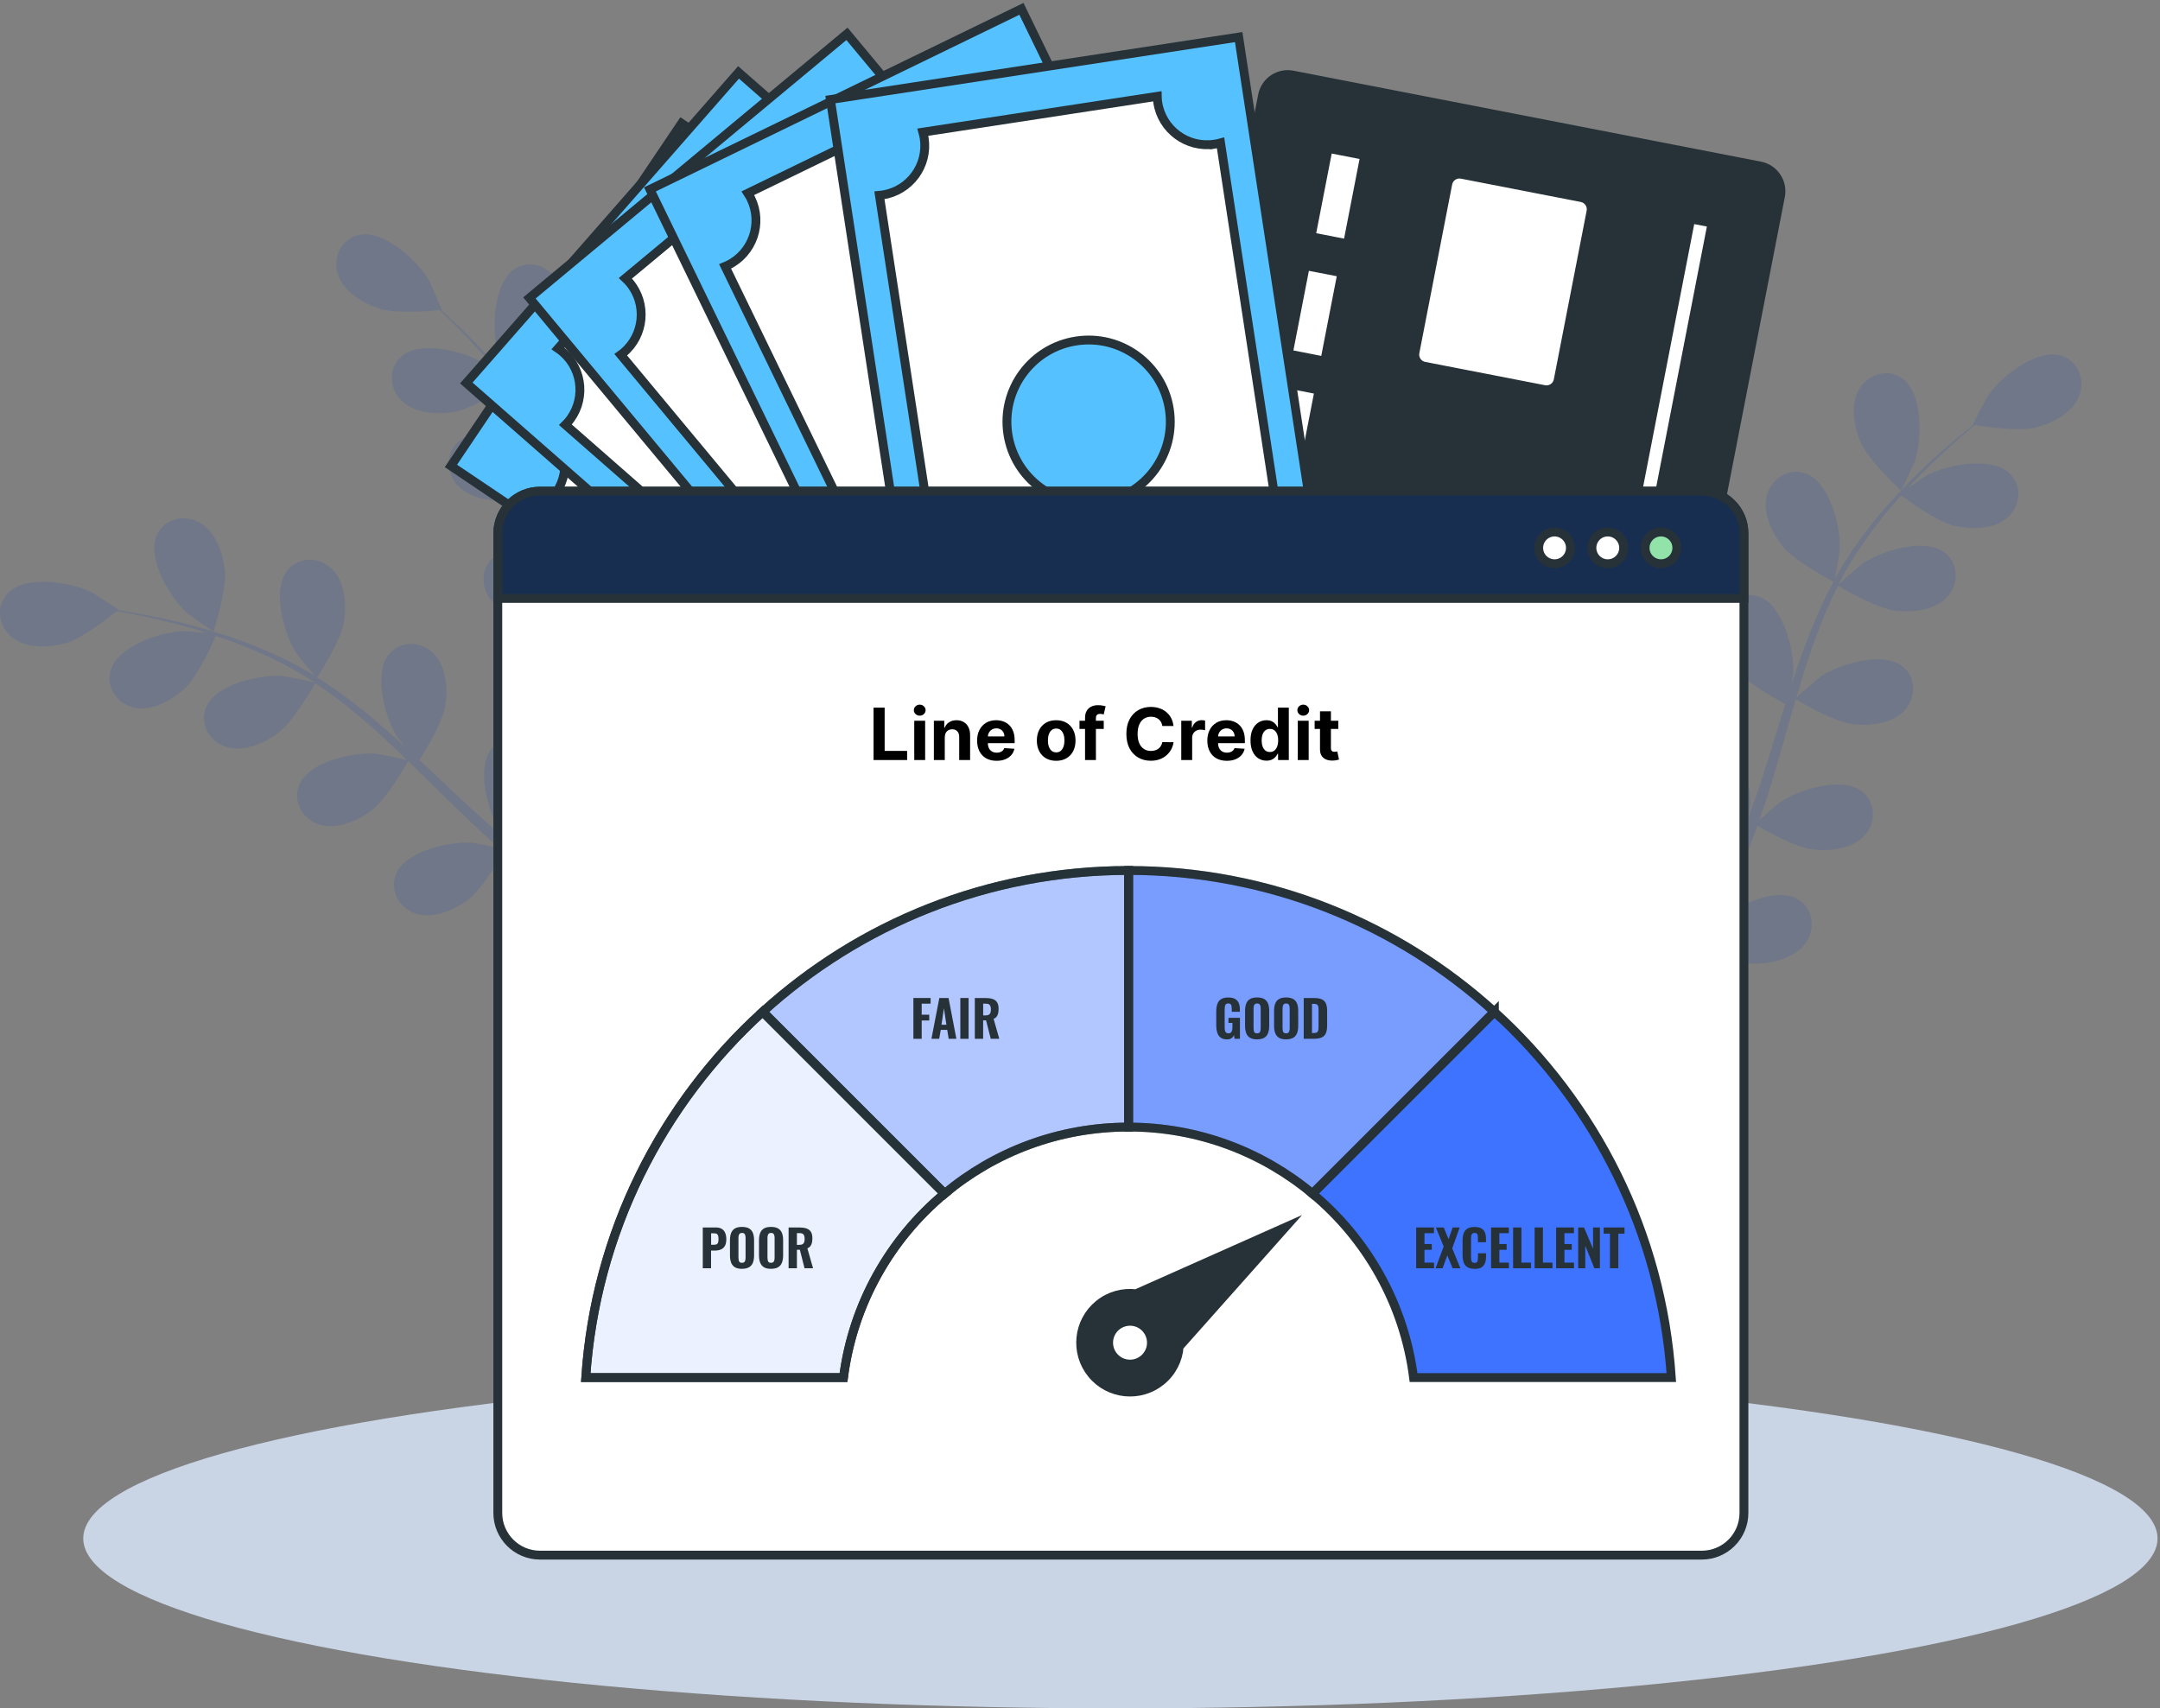 <svg width="244" height="193" viewBox="0 0 244 193" fill="none" xmlns="http://www.w3.org/2000/svg">
<rect x="0" y="0" width="244" height="193" fill="#808080" stroke="none"/>
<ellipse cx="126.563" cy="173.8" rx="117.159" ry="19.2" fill="#C9D4E4"/>
<g opacity="0.15">
<path d="M164.866 45.182C166.73 46.436 171.701 47.228 171.705 47.228C171.758 47.237 171.232 43.795 171.175 43.58C170.504 41.109 167.753 36.729 164.89 36.599C162.827 36.502 161.339 38.314 161.448 40.296C161.557 42.318 163.284 44.118 164.87 45.186L164.866 45.182Z" fill="#1542B9"/>
<path d="M179.422 107.395C179.422 107.512 179.422 107.622 179.422 107.735L181.141 108.811C181.141 108.346 181.133 107.872 181.125 107.387C181.105 106.008 181.06 104.536 180.995 103.023C181.347 102.954 183.357 102.538 185.185 101.915C186.342 103.743 189.711 106.246 190.144 106.566C189.416 107.711 188.696 108.819 187.996 109.854C187.519 110.566 187.054 111.25 186.601 111.901L188.474 112.24C188.785 111.767 189.097 111.286 189.42 110.784C190.164 109.624 190.941 108.37 191.721 107.072C192.231 107.278 196.413 108.952 198.52 108.867C200.429 108.786 202.844 108.155 203.997 106.489C205.125 104.859 204.805 102.538 202.998 101.539C200.49 100.151 195.851 102.445 193.986 104.2C193.877 104.305 192.809 105.559 192.146 106.364C192.462 105.834 192.777 105.32 193.097 104.77C193.736 103.686 194.342 102.582 194.997 101.401C195.293 100.819 195.592 100.228 195.895 99.638C196.207 99.055 196.466 98.4 196.753 97.777C197.396 96.317 197.974 94.804 198.524 93.272C199.475 93.83 202.884 95.759 204.793 95.969C206.694 96.18 209.174 95.921 210.565 94.448C211.928 93.009 211.964 90.667 210.326 89.405C208.053 87.654 203.127 89.219 201.016 90.671C200.882 90.76 199.487 91.973 198.735 92.653C199.058 91.727 199.386 90.804 199.681 89.858C200.538 87.124 201.323 84.329 202.116 81.546C202.359 80.693 202.609 79.848 202.86 78.998C203.196 79.201 207.196 81.583 209.335 81.817C211.236 82.028 213.716 81.769 215.107 80.297C216.47 78.857 216.506 76.515 214.868 75.253C212.595 73.502 207.669 75.067 205.558 76.515C205.4 76.624 203.39 78.371 202.905 78.841C203.455 76.972 204.017 75.116 204.648 73.308C205.513 70.812 206.504 68.41 207.633 66.153C207.79 66.246 211.956 68.754 214.144 68.996C216.045 69.207 218.525 68.948 219.916 67.475C221.279 66.036 221.315 63.694 219.677 62.432C217.404 60.681 212.478 62.246 210.367 63.694C210.201 63.807 208.041 65.688 207.677 66.056C207.746 65.922 207.798 65.777 207.867 65.643C209.105 63.249 210.601 61.089 212.106 59.132C212.975 57.995 213.873 56.956 214.767 55.961C215.495 56.507 218.848 58.966 220.798 59.403C222.662 59.819 225.158 59.835 226.703 58.525C228.215 57.243 228.506 54.917 227.018 53.486C224.951 51.496 219.884 52.507 217.627 53.72C217.505 53.785 216.332 54.594 215.483 55.192C215.892 54.751 216.308 54.286 216.709 53.874C218.213 52.313 219.685 50.974 221 49.801C221.752 49.142 222.448 48.555 223.103 48.017C224.098 48.179 228.11 48.79 230.003 48.288C231.851 47.799 234.072 46.662 234.84 44.79C235.592 42.953 234.779 40.757 232.798 40.171C230.047 39.358 226.015 42.594 224.571 44.705C224.446 44.887 222.824 47.969 222.872 47.977C222.872 47.977 222.921 47.985 222.933 47.989C222.29 48.495 221.611 49.045 220.878 49.659C219.536 50.808 218.027 52.114 216.486 53.651C214.937 55.18 213.303 56.887 211.738 58.84C210.169 60.794 208.619 62.934 207.305 65.34C207.289 65.368 207.277 65.397 207.265 65.425C207.43 64.6 207.815 62.282 207.823 62.1C207.956 59.544 206.706 54.525 204.025 53.506C202.096 52.774 200.118 54.028 199.6 55.945C199.074 57.898 200.15 60.147 201.327 61.66C202.65 63.362 206.795 65.53 207.123 65.704C205.893 68.009 204.818 70.472 203.867 73.029C203.321 74.489 202.82 75.977 202.334 77.474C202.456 76.758 202.557 76.115 202.561 76.026C202.694 73.469 201.444 68.45 198.763 67.431C196.834 66.695 194.852 67.953 194.338 69.87C193.812 71.823 194.888 74.072 196.065 75.585C197.258 77.118 200.753 79.039 201.683 79.532C201.501 80.111 201.315 80.681 201.137 81.259C200.284 84.03 199.442 86.796 198.532 89.486C198.213 90.432 197.865 91.355 197.517 92.277C197.622 91.642 197.707 91.104 197.711 91.019C197.845 88.463 196.595 83.443 193.918 82.424C191.984 81.692 190.007 82.946 189.493 84.863C188.967 86.817 190.047 89.065 191.22 90.578C192.356 92.038 195.568 93.842 196.672 94.436C196.288 95.371 195.908 96.309 195.491 97.199C195.196 97.797 194.953 98.396 194.621 98.982C194.306 99.569 193.994 100.151 193.683 100.726C193.048 101.814 192.397 102.938 191.75 103.986C191.305 104.718 190.868 105.405 190.427 106.097C190.755 105.158 191.361 103.306 191.394 103.144C191.738 101.478 191.641 98.651 190.807 96.519C190.86 96.273 190.892 96.026 190.896 95.771C190.937 93.789 189.392 92.03 187.333 92.196C184.474 92.422 181.873 96.895 181.287 99.387C181.25 99.532 181.052 101.171 180.947 102.206C180.918 101.587 180.898 100.989 180.858 100.354C180.793 99.096 180.688 97.842 180.583 96.495C180.51 95.844 180.433 95.189 180.36 94.525C180.3 93.866 180.15 93.178 180.049 92.499C179.778 90.926 179.43 89.344 179.042 87.763C180.142 87.702 184.049 87.431 185.76 86.554C187.463 85.68 189.388 84.094 189.736 82.101C190.075 80.147 188.813 78.173 186.755 78.024C183.895 77.817 180.647 81.842 179.685 84.216C179.624 84.365 179.127 86.145 178.876 87.128C178.633 86.177 178.399 85.227 178.124 84.272C177.331 81.518 176.445 78.756 175.568 75.997C175.301 75.152 175.042 74.307 174.783 73.461C175.175 73.445 179.826 73.223 181.74 72.24C183.442 71.366 185.367 69.781 185.715 67.787C186.059 65.834 184.793 63.86 182.734 63.71C179.875 63.504 176.627 67.524 175.665 69.898C175.592 70.076 174.88 72.64 174.734 73.3C174.16 71.439 173.606 69.579 173.137 67.722C172.482 65.162 171.984 62.614 171.681 60.111C171.863 60.102 176.72 59.892 178.682 58.889C180.385 58.015 182.31 56.43 182.658 54.436C183.001 52.483 181.735 50.509 179.677 50.359C176.817 50.153 173.57 54.177 172.611 56.547C172.534 56.733 171.774 59.492 171.669 60.001C171.652 59.852 171.616 59.702 171.6 59.552C171.313 56.875 171.369 54.242 171.543 51.783C171.64 50.355 171.814 48.992 172.016 47.673C172.926 47.726 177.08 47.928 178.945 47.217C180.732 46.537 182.819 45.17 183.386 43.229C183.94 41.324 182.9 39.224 180.87 38.848C178.051 38.327 174.378 41.971 173.165 44.224C173.1 44.345 172.567 45.667 172.19 46.634C172.287 46.039 172.38 45.425 172.486 44.855C172.878 42.723 173.371 40.794 173.82 39.091C174.083 38.124 174.342 37.255 174.589 36.442C175.507 36.029 179.191 34.322 180.494 32.858C181.768 31.431 182.989 29.259 182.597 27.273C182.213 25.328 180.32 23.944 178.346 24.547C175.604 25.384 174.023 30.31 173.986 32.87C173.986 33.093 174.33 36.559 174.378 36.539C174.378 36.539 174.423 36.519 174.435 36.515C174.18 37.291 173.913 38.124 173.642 39.042C173.153 40.741 172.619 42.662 172.178 44.794C171.733 46.925 171.309 49.251 171.082 51.742C170.852 54.238 170.738 56.875 170.969 59.609C170.969 59.641 170.977 59.674 170.981 59.702C170.666 58.925 169.707 56.778 169.614 56.62C168.312 54.416 164.506 50.917 161.707 51.544C159.693 51.997 158.734 54.137 159.361 56.017C160.004 57.938 162.14 59.221 163.952 59.831C165.994 60.519 170.649 60.046 171.017 60.005C171.264 62.606 171.725 65.255 172.344 67.908C172.696 69.425 173.096 70.946 173.517 72.462C173.222 71.799 172.951 71.209 172.906 71.128C171.604 68.924 167.794 65.425 164.999 66.052C162.985 66.505 162.026 68.644 162.653 70.525C163.292 72.446 165.432 73.728 167.244 74.339C169.084 74.958 173.056 74.634 174.107 74.533C174.273 75.116 174.435 75.694 174.605 76.272C175.418 79.055 176.243 81.826 176.971 84.568C177.226 85.534 177.444 86.497 177.663 87.456C177.4 86.865 177.173 86.372 177.133 86.299C175.83 84.094 172.025 80.596 169.226 81.223C167.212 81.676 166.253 83.815 166.88 85.696C167.523 87.617 169.659 88.899 171.47 89.51C173.226 90.101 176.898 89.834 178.144 89.721C178.338 90.711 178.536 91.702 178.682 92.673C178.767 93.336 178.892 93.971 178.941 94.643C179.001 95.306 179.062 95.965 179.123 96.616C179.191 97.874 179.272 99.172 179.309 100.402C179.341 101.255 179.357 102.072 179.373 102.894C179.131 101.927 178.613 100.05 178.552 99.897C177.602 97.518 174.366 93.486 171.507 93.684C169.444 93.826 168.178 95.795 168.514 97.749C168.858 99.743 170.775 101.336 172.474 102.214C174.346 103.181 178.831 103.427 179.39 103.456C179.414 104.815 179.422 106.137 179.414 107.383L179.422 107.395Z" fill="#1542B9"/>
<path d="M214.747 55.411C214.787 55.447 216.247 52.285 216.316 52.074C217.117 49.644 217.238 44.475 214.925 42.78C213.258 41.562 211.018 42.25 210.015 43.965C208.991 45.712 209.436 48.163 210.172 49.931C211.034 52.005 214.743 55.407 214.747 55.411Z" fill="#1542B9"/>
</g>
<g opacity="0.15">
<path d="M62.438 37.822C61.435 39.832 57.504 42.975 57.504 42.979C57.463 43.011 56.218 39.759 56.165 39.545C55.53 37.066 55.757 31.897 58.183 30.368C59.931 29.268 62.119 30.105 63 31.881C63.902 33.693 63.291 36.111 62.442 37.822H62.438Z" fill="#1542B9"/>
<path d="M80.501 99.104C80.558 99.206 80.614 99.299 80.675 99.4L79.712 101.183C79.486 100.779 79.255 100.362 79.021 99.938C78.357 98.728 77.67 97.426 76.978 96.079C76.634 96.192 74.685 96.823 72.788 97.183C72.683 99.343 70.992 103.185 70.77 103.679C71.971 104.314 73.144 104.924 74.26 105.479C75.029 105.863 75.769 106.227 76.485 106.571L75.025 107.792C74.523 107.533 74.01 107.27 73.484 106.991C72.262 106.352 70.968 105.64 69.65 104.9C69.31 105.333 66.499 108.852 64.626 109.818C62.923 110.692 60.517 111.335 58.693 110.457C56.909 109.6 56.04 107.42 57.12 105.661C58.616 103.218 63.781 102.918 66.268 103.525C66.414 103.561 67.963 104.124 68.938 104.496C68.4 104.188 67.874 103.901 67.324 103.578C66.232 102.951 65.16 102.291 64.007 101.584C63.461 101.224 62.911 100.86 62.353 100.492C61.795 100.14 61.249 99.695 60.687 99.299C59.405 98.344 58.155 97.317 56.921 96.253C56.367 97.207 54.357 100.569 52.804 101.697C51.255 102.817 48.97 103.816 47.036 103.226C45.14 102.647 43.955 100.625 44.751 98.72C45.864 96.075 50.919 95.003 53.471 95.222C53.629 95.234 55.441 95.598 56.436 95.816C55.696 95.173 54.96 94.53 54.232 93.855C52.137 91.901 50.078 89.859 48.011 87.828C47.38 87.205 46.741 86.595 46.106 85.98C45.912 86.324 43.611 90.368 41.868 91.63C40.319 92.75 38.033 93.749 36.1 93.159C34.203 92.581 33.018 90.558 33.815 88.653C34.927 86.008 39.983 84.936 42.535 85.155C42.725 85.171 45.334 85.697 45.993 85.867C44.594 84.512 43.186 83.177 41.742 81.915C39.756 80.172 37.71 78.574 35.615 77.171C35.526 77.329 33.139 81.563 31.356 82.858C29.807 83.978 27.522 84.977 25.584 84.386C23.687 83.808 22.502 81.786 23.299 79.881C24.411 77.236 29.467 76.164 32.019 76.382C32.217 76.398 35.024 76.969 35.526 77.106C35.4 77.025 35.279 76.924 35.154 76.843C32.897 75.375 30.527 74.235 28.254 73.276C26.935 72.718 25.641 72.257 24.375 71.836C24.011 72.669 22.308 76.463 20.832 77.806C19.416 79.092 17.253 80.334 15.267 79.958C13.317 79.59 11.918 77.713 12.5 75.731C13.313 72.981 18.223 71.359 20.783 71.294C20.921 71.294 22.341 71.415 23.372 71.517C22.798 71.335 22.207 71.136 21.653 70.975C19.574 70.36 17.633 69.923 15.91 69.551C14.927 69.349 14.037 69.183 13.2 69.037C12.415 69.668 9.228 72.18 7.331 72.681C5.483 73.171 2.992 73.276 1.398 72.026C-0.159 70.801 -0.539 68.487 0.892 67.003C2.882 64.936 7.987 65.757 10.288 66.882C10.486 66.979 13.422 68.855 13.382 68.892C13.382 68.892 13.345 68.924 13.333 68.932C14.142 69.053 15.004 69.199 15.946 69.373C17.681 69.709 19.639 70.101 21.738 70.675C23.837 71.242 26.106 71.917 28.428 72.843C30.757 73.769 33.16 74.862 35.493 76.305C35.522 76.322 35.546 76.342 35.57 76.358C35.02 75.723 33.54 73.899 33.443 73.745C32.064 71.585 30.672 66.607 32.5 64.398C33.819 62.809 36.157 62.922 37.552 64.334C38.972 65.773 39.15 68.261 38.871 70.154C38.559 72.289 36.027 76.22 35.825 76.532C38.033 77.927 40.185 79.541 42.272 81.292C43.465 82.291 44.638 83.339 45.799 84.403C45.342 83.836 44.933 83.331 44.885 83.254C43.506 81.094 42.114 76.115 43.942 73.907C45.261 72.313 47.599 72.431 48.99 73.842C50.414 75.282 50.588 77.769 50.313 79.662C50.033 81.584 47.943 84.981 47.376 85.871C47.817 86.283 48.262 86.692 48.703 87.104C50.814 89.09 52.913 91.08 55.029 92.969C55.773 93.636 56.533 94.263 57.289 94.894C56.885 94.392 56.545 93.968 56.501 93.899C55.121 91.739 53.73 86.76 55.558 84.552C56.877 82.959 59.215 83.076 60.61 84.487C62.03 85.927 62.208 88.415 61.928 90.308C61.661 92.14 59.761 95.294 59.093 96.354C59.89 96.977 60.683 97.604 61.483 98.174C62.038 98.55 62.543 98.951 63.122 99.299C63.684 99.654 64.246 100.006 64.796 100.354C65.888 100.985 67.008 101.644 68.088 102.231C68.837 102.647 69.556 103.028 70.28 103.416C69.532 102.761 68.088 101.45 67.979 101.325C66.859 100.047 65.544 97.539 65.221 95.274C65.055 95.088 64.905 94.886 64.776 94.668C63.761 92.965 64.238 90.671 66.111 89.798C68.707 88.585 73.18 91.185 74.919 93.062C75.021 93.171 76.003 94.498 76.61 95.343C76.331 94.793 76.052 94.259 75.773 93.689C75.211 92.564 74.681 91.424 74.106 90.198C73.852 89.596 73.593 88.989 73.33 88.374C73.059 87.772 72.845 87.1 72.598 86.457C72.056 84.957 71.579 83.408 71.134 81.838C70.147 82.332 66.616 84.022 64.695 84.107C62.786 84.188 60.327 83.759 59.041 82.198C57.779 80.669 57.904 78.328 59.619 77.183C62.005 75.59 66.814 77.486 68.82 79.076C68.946 79.177 70.256 80.479 70.964 81.207C70.705 80.261 70.438 79.319 70.208 78.356C69.536 75.569 68.946 72.73 68.343 69.899C68.157 69.033 67.967 68.172 67.773 67.306C67.421 67.484 63.267 69.591 61.12 69.68C59.211 69.761 56.751 69.333 55.465 67.771C54.203 66.243 54.329 63.901 56.044 62.756C58.43 61.163 63.239 63.059 65.245 64.649C65.395 64.77 67.279 66.647 67.736 67.148C67.316 65.248 66.879 63.355 66.373 61.511C65.678 58.962 64.853 56.499 63.882 54.174C63.72 54.259 59.392 56.475 57.192 56.568C55.283 56.649 52.824 56.22 51.538 54.659C50.276 53.13 50.401 50.788 52.116 49.644C54.503 48.05 59.312 49.947 61.318 51.537C61.475 51.662 63.502 53.684 63.842 54.077C63.785 53.939 63.74 53.789 63.68 53.652C62.608 51.181 61.261 48.92 59.894 46.869C59.101 45.676 58.28 44.576 57.455 43.529C56.691 44.022 53.18 46.25 51.206 46.554C49.318 46.845 46.826 46.687 45.374 45.28C43.95 43.901 43.817 41.559 45.398 40.228C47.595 38.384 52.586 39.739 54.753 41.098C54.871 41.17 55.987 42.056 56.792 42.712C56.412 42.242 56.028 41.753 55.655 41.312C54.26 39.654 52.881 38.218 51.647 36.956C50.94 36.244 50.288 35.617 49.669 35.035C48.666 35.128 44.622 35.464 42.766 34.837C40.953 34.222 38.818 32.94 38.179 31.019C37.552 29.138 38.515 26.998 40.529 26.549C43.328 25.923 47.133 29.425 48.432 31.634C48.545 31.824 49.957 35.011 49.904 35.015C49.904 35.015 49.855 35.019 49.843 35.019C50.45 35.565 51.089 36.163 51.781 36.827C53.043 38.064 54.458 39.472 55.894 41.106C57.334 42.736 58.851 44.552 60.278 46.606C61.71 48.665 63.114 50.902 64.258 53.393C64.27 53.421 64.282 53.454 64.294 53.482C64.185 52.649 63.959 50.311 63.963 50.129C64.003 47.569 65.589 42.647 68.331 41.814C70.309 41.211 72.198 42.602 72.578 44.544C72.97 46.529 71.74 48.701 70.466 50.125C69.031 51.735 64.748 53.62 64.408 53.765C65.48 56.147 66.382 58.679 67.158 61.292C67.603 62.785 68.003 64.305 68.388 65.83C68.315 65.106 68.258 64.459 68.258 64.37C68.299 61.81 69.884 56.888 72.63 56.054C74.608 55.452 76.493 56.839 76.877 58.785C77.269 60.77 76.04 62.942 74.766 64.366C73.472 65.814 69.856 67.492 68.893 67.925C69.035 68.511 69.18 69.098 69.318 69.684C69.981 72.504 70.636 75.323 71.36 78.069C71.615 79.035 71.902 79.978 72.185 80.924C72.125 80.281 72.076 79.739 72.076 79.658C72.117 77.098 73.702 72.176 76.448 71.343C78.426 70.74 80.315 72.127 80.695 74.073C81.087 76.059 79.858 78.231 78.584 79.654C77.35 81.037 74.026 82.615 72.885 83.132C73.205 84.091 73.52 85.054 73.876 85.968C74.131 86.587 74.333 87.201 74.624 87.808C74.899 88.415 75.17 89.017 75.441 89.612C76.003 90.74 76.574 91.909 77.148 92.993C77.54 93.754 77.933 94.469 78.321 95.189C78.058 94.231 77.577 92.338 77.556 92.176C77.209 89.64 78.03 84.536 80.618 83.294C82.483 82.4 84.558 83.489 85.229 85.353C85.917 87.258 85.035 89.588 83.991 91.189C82.843 92.953 79.061 95.383 78.588 95.683C79.239 96.876 79.882 98.028 80.505 99.108L80.501 99.104Z" fill="#1542B9"/>
<path d="M24.116 71.347C24.1 71.395 21.269 69.369 21.103 69.219C19.206 67.5 16.545 63.068 17.726 60.451C18.575 58.566 20.864 58.06 22.579 59.056C24.331 60.071 25.156 62.42 25.39 64.321C25.665 66.55 24.12 71.343 24.116 71.347Z" fill="#1542B9"/>
</g>
<path d="M125.379 99.378L142.621 10.771C142.928 9.197 144.449 8.17 146.022 8.477L198.836 18.754C200.409 19.062 201.432 20.582 201.129 22.156L183.887 110.763C183.58 112.337 182.059 113.364 180.486 113.057L127.672 102.78C126.099 102.472 125.076 100.951 125.379 99.378Z" fill="#263238" stroke="#263238" stroke-miterlimit="10"/>
<path d="M152.225 27.544L154.167 17.564L150.038 16.76L148.096 26.741L152.225 27.544Z" fill="white" stroke="#263238" stroke-miterlimit="10"/>
<path d="M149.648 40.791L151.59 30.81L147.461 30.007L145.52 39.987L149.648 40.791Z" fill="white" stroke="#263238" stroke-miterlimit="10"/>
<path d="M147.067 54.045L149.009 44.065L144.88 43.261L142.939 53.242L147.067 54.045Z" fill="white" stroke="#263238" stroke-miterlimit="10"/>
<path d="M144.492 67.295L146.434 57.315L142.305 56.511L140.363 66.492L144.492 67.295Z" fill="white" stroke="#263238" stroke-miterlimit="10"/>
<path d="M141.908 80.549L143.85 70.568L139.721 69.764L137.779 79.745L141.908 80.549Z" fill="white" stroke="#263238" stroke-miterlimit="10"/>
<path d="M139.332 93.799L141.273 83.818L137.145 83.014L135.203 92.995L139.332 93.799Z" fill="white" stroke="#263238" stroke-miterlimit="10"/>
<path d="M176.015 42.953L179.723 23.896C179.864 23.17 179.39 22.468 178.664 22.326L165.118 19.691C164.393 19.55 163.69 20.023 163.549 20.749L159.841 39.806C159.7 40.531 160.174 41.234 160.899 41.376L174.445 44.011C175.171 44.152 175.874 43.678 176.015 42.953Z" fill="white" stroke="#263238" stroke-miterlimit="10"/>
<path d="M184.159 72.692L193.4 25.198L190.99 24.729L181.75 72.223L184.159 72.692Z" fill="white" stroke="#263238" stroke-miterlimit="10"/>
<path d="M76.994 13.934L50.938 52.637L117.948 97.751L144.005 59.047L76.994 13.934Z" fill="#55C2FF" stroke="#263238" stroke-miterlimit="10"/>
<path d="M84.044 24.138C82.309 26.718 78.81 27.398 76.23 25.663C76.036 25.529 75.854 25.384 75.68 25.234L60.719 47.455C60.925 47.56 61.128 47.673 61.322 47.802C63.902 49.538 64.586 53.036 62.847 55.616C62.782 55.714 62.709 55.802 62.636 55.895L110.516 88.13C110.576 88.029 110.629 87.928 110.693 87.831C112.429 85.251 115.927 84.567 118.507 86.306C118.702 86.44 118.884 86.585 119.058 86.735L134.018 64.514C133.812 64.409 133.61 64.296 133.416 64.166C130.835 62.431 130.152 58.933 131.891 56.352C132.024 56.158 132.17 55.976 132.32 55.802L84.392 23.535C84.287 23.741 84.174 23.944 84.044 24.138ZM105.12 60.996C102.273 65.222 96.542 66.343 92.315 63.495C88.089 60.648 86.968 54.917 89.816 50.69C92.663 46.464 98.394 45.343 102.621 48.191C106.847 51.038 107.967 56.769 105.12 60.996Z" fill="white" stroke="#263238" stroke-miterlimit="10"/>
<path d="M83.429 8.178L52.677 43.268L113.431 96.509L144.182 61.419L83.429 8.178Z" fill="#55C2FF" stroke="#263238" stroke-miterlimit="10"/>
<path d="M89.132 19.195C87.081 21.533 83.526 21.767 81.189 19.717C81.01 19.559 80.849 19.393 80.695 19.224L63.037 39.369C63.227 39.499 63.413 39.636 63.591 39.794C65.928 41.845 66.163 45.4 64.112 47.737C64.036 47.827 63.951 47.907 63.87 47.988L107.28 86.031C107.353 85.938 107.417 85.845 107.494 85.756C109.545 83.418 113.1 83.184 115.438 85.234C115.616 85.392 115.777 85.558 115.931 85.728L133.589 65.582C133.399 65.453 133.213 65.315 133.035 65.157C130.698 63.107 130.463 59.551 132.514 57.214C132.671 57.036 132.837 56.874 133.007 56.72L89.553 18.641C89.423 18.831 89.286 19.017 89.128 19.195H89.132ZM105.371 58.423C102.014 62.257 96.182 62.642 92.351 59.281C88.517 55.924 88.133 50.091 91.494 46.261C94.851 42.427 100.683 42.043 104.513 45.404C108.348 48.761 108.732 54.593 105.371 58.423Z" fill="white" stroke="#263238" stroke-miterlimit="10"/>
<path d="M95.677 3.822L59.804 33.657L111.459 95.765L147.331 65.93L95.677 3.822Z" fill="#55C2FF" stroke="#263238" stroke-miterlimit="10"/>
<path d="M99.583 15.6C97.193 17.586 93.646 17.262 91.656 14.872C91.506 14.69 91.373 14.5 91.247 14.306L70.648 31.434C70.818 31.592 70.98 31.758 71.13 31.94C73.115 34.33 72.792 37.881 70.402 39.867C70.313 39.944 70.216 40.009 70.123 40.077L107.029 84.454C107.114 84.373 107.195 84.292 107.284 84.219C109.674 82.23 113.221 82.557 115.211 84.948C115.361 85.129 115.494 85.32 115.619 85.514L136.218 68.385C136.048 68.227 135.887 68.061 135.737 67.879C133.751 65.489 134.075 61.942 136.465 59.952C136.647 59.803 136.837 59.669 137.031 59.544L100.088 15.123C99.931 15.293 99.765 15.454 99.583 15.604V15.6ZM109.472 56.891C105.553 60.15 99.737 59.612 96.477 55.697C93.217 51.778 93.755 45.962 97.67 42.702C101.589 39.442 107.405 39.98 110.665 43.895C113.925 47.815 113.387 53.631 109.472 56.891Z" fill="white" stroke="#263238" stroke-miterlimit="10"/>
<path d="M115.383 1L73.419 21.395L108.73 94.05L150.694 73.655L115.383 1Z" fill="#55C2FF" stroke="#263238" stroke-miterlimit="10"/>
<path d="M116.36 13.371C113.565 14.73 110.196 13.565 108.837 10.766C108.732 10.552 108.651 10.338 108.574 10.119L84.481 21.828C84.606 22.022 84.724 22.22 84.829 22.435C86.188 25.23 85.023 28.599 82.228 29.958C82.123 30.01 82.014 30.051 81.909 30.095L107.134 82.007C107.236 81.95 107.333 81.889 107.442 81.837C110.237 80.478 113.606 81.643 114.965 84.437C115.07 84.652 115.151 84.866 115.228 85.085L139.321 73.376C139.195 73.181 139.078 72.983 138.973 72.769C137.614 69.974 138.779 66.605 141.574 65.246C141.788 65.141 142.002 65.06 142.221 64.983L116.967 13.015C116.773 13.14 116.574 13.258 116.36 13.363V13.371ZM116.089 55.83C111.507 58.059 105.986 56.146 103.757 51.563C101.529 46.981 103.442 41.46 108.024 39.232C112.607 37.003 118.127 38.916 120.356 43.499C122.585 48.081 120.671 53.602 116.089 55.83Z" fill="white" stroke="#263238" stroke-miterlimit="10"/>
<path d="M139.925 4.19L93.804 11.247L106.023 91.099L152.144 84.041L139.925 4.19Z" fill="#55C2FF" stroke="#263238" stroke-miterlimit="10"/>
<path d="M137.197 16.287C134.123 16.757 131.252 14.649 130.783 11.575C130.746 11.341 130.73 11.11 130.726 10.88L104.246 14.932C104.307 15.155 104.364 15.381 104.4 15.612C104.869 18.686 102.762 21.557 99.688 22.027C99.571 22.043 99.458 22.051 99.34 22.063L108.072 79.119C108.186 79.095 108.299 79.067 108.412 79.05C111.486 78.581 114.358 80.689 114.827 83.762C114.863 83.997 114.879 84.228 114.883 84.458L141.363 80.405C141.302 80.183 141.246 79.956 141.209 79.726C140.74 76.652 142.847 73.78 145.921 73.311C146.156 73.275 146.386 73.259 146.617 73.255L137.877 16.142C137.654 16.203 137.428 16.259 137.197 16.296V16.287ZM124.368 56.761C119.332 57.534 114.621 54.071 113.852 49.036C113.084 44.001 116.542 39.289 121.577 38.52C126.613 37.748 131.324 41.21 132.093 46.245C132.865 51.281 129.403 55.993 124.368 56.761Z" fill="white" stroke="#263238" stroke-miterlimit="10"/>
<path d="M192.231 55.487H61.002C58.369 55.487 56.234 57.622 56.234 60.255V170.918C56.234 173.551 58.369 175.686 61.002 175.686H192.231C194.865 175.686 197 173.551 197 170.918V60.255C197 57.622 194.865 55.487 192.231 55.487Z" fill="white" stroke="#263238" stroke-miterlimit="10"/>
<path d="M197 67.608V60.255C197 57.622 194.864 55.487 192.231 55.487H61.002C58.369 55.487 56.234 57.622 56.234 60.255V67.608H197Z" fill="#172E50" stroke="#263238" stroke-miterlimit="10"/>
<path d="M177.4 61.893C177.4 60.906 176.599 60.102 175.608 60.102C174.617 60.102 173.816 60.902 173.816 61.893C173.816 62.884 174.617 63.685 175.608 63.685C176.599 63.685 177.4 62.884 177.4 61.893Z" fill="white" stroke="#263238" stroke-miterlimit="10"/>
<path d="M183.41 61.893C183.41 60.906 182.609 60.102 181.618 60.102C180.627 60.102 179.827 60.902 179.827 61.893C179.827 62.884 180.627 63.685 181.618 63.685C182.609 63.685 183.41 62.884 183.41 61.893Z" fill="white" stroke="#263238" stroke-miterlimit="10"/>
<path d="M189.42 61.893C189.42 60.906 188.62 60.102 187.629 60.102C186.638 60.102 185.837 60.902 185.837 61.893C185.837 62.884 186.638 63.685 187.629 63.685C188.62 63.685 189.42 62.884 189.42 61.893Z" fill="#92E3A9" stroke="#263238" stroke-miterlimit="10"/>
<path d="M188.797 155.625H159.68C158.617 147.301 154.394 139.96 148.263 134.848L168.809 114.302C180.215 124.672 187.701 139.273 188.797 155.625Z" fill="#3E73FF"/>
<path d="M106.701 134.844C100.566 139.96 96.351 147.301 95.284 155.625H66.167C67.263 139.273 74.749 124.672 86.159 114.302L106.701 134.844Z" fill="#3E73FF"/>
<path opacity="0.9" d="M106.701 134.844C100.566 139.96 96.351 147.301 95.284 155.625H66.167C67.263 139.273 74.749 124.672 86.159 114.302L106.701 134.844Z" fill="white"/>
<path d="M127.482 98.338V127.326C119.575 127.326 112.331 130.149 106.701 134.848L86.159 114.306C97.071 104.389 111.57 98.338 127.482 98.338Z" fill="#3E73FF"/>
<path opacity="0.6" d="M127.482 98.338V127.326C119.575 127.326 112.331 130.149 106.701 134.848L86.159 114.306C97.071 104.389 111.57 98.338 127.482 98.338Z" fill="white"/>
<path d="M168.805 114.302L148.259 134.848C142.629 130.149 135.381 127.326 127.482 127.326V98.338C143.389 98.338 157.893 104.389 168.805 114.306V114.302Z" fill="#3E73FF"/>
<path opacity="0.3" d="M168.805 114.302L148.259 134.848C142.629 130.149 135.381 127.326 127.482 127.326V98.338C143.389 98.338 157.893 104.389 168.805 114.306V114.302Z" fill="white"/>
<path d="M188.797 155.625H159.68C158.617 147.301 154.394 139.96 148.263 134.848L168.809 114.302C180.215 124.672 187.701 139.273 188.797 155.625Z" stroke="#263238" stroke-miterlimit="10"/>
<path d="M106.701 134.844C100.566 139.96 96.351 147.301 95.284 155.625H66.167C67.263 139.273 74.749 124.672 86.159 114.302L106.701 134.844Z" stroke="#263238" stroke-miterlimit="10"/>
<path opacity="0.9" d="M106.701 134.844C100.566 139.96 96.351 147.301 95.284 155.625H66.167C67.263 139.273 74.749 124.672 86.159 114.302L106.701 134.844Z" stroke="#263238" stroke-miterlimit="10"/>
<path d="M127.482 98.338V127.326C119.575 127.326 112.331 130.149 106.701 134.848L86.159 114.306C97.071 104.389 111.57 98.338 127.482 98.338Z" stroke="#263238" stroke-miterlimit="10"/>
<path opacity="0.6" d="M127.482 98.338V127.326C119.575 127.326 112.331 130.149 106.701 134.848L86.159 114.306C97.071 104.389 111.57 98.338 127.482 98.338Z" stroke="#263238" stroke-miterlimit="10"/>
<path d="M168.805 114.302L148.259 134.848C142.629 130.149 135.381 127.326 127.482 127.326V98.338C143.389 98.338 157.893 104.389 168.805 114.306V114.302Z" stroke="#263238" stroke-miterlimit="10"/>
<path opacity="0.3" d="M168.805 114.302L148.259 134.848C142.629 130.149 135.381 127.326 127.482 127.326V98.338C143.389 98.338 157.893 104.389 168.805 114.306V114.302Z" stroke="#263238" stroke-miterlimit="10"/>
<path d="M133.205 152.123L145.173 138.663L128.336 146.157C126.88 145.975 125.355 146.363 124.125 147.366C121.739 149.312 121.383 152.827 123.333 155.213C125.278 157.599 128.793 157.955 131.179 156.006C132.405 155.003 133.092 153.587 133.209 152.123H133.205Z" fill="#263238" stroke="#263238" stroke-miterlimit="10"/>
<path d="M129.181 153.559C130.216 152.714 130.37 151.193 129.525 150.158C128.679 149.122 127.159 148.968 126.123 149.814C125.088 150.659 124.934 152.18 125.78 153.215C126.625 154.251 128.146 154.404 129.181 153.559Z" fill="white" stroke="#263238" stroke-miterlimit="10"/>
<path d="M159.976 143.277V138.667H161.986V139.314H160.914V140.539H161.739V141.194H160.914V142.638H161.994V143.277H159.976Z" fill="#263238"/>
<path d="M162.168 143.277L163.078 140.814L162.2 138.667H163.09L163.636 139.993L164.097 138.667H164.89L164.049 141.029L164.971 143.277H164.093L163.491 141.825L162.961 143.277H162.168Z" fill="#263238"/>
<path d="M166.568 143.342C166.228 143.342 165.957 143.277 165.755 143.148C165.557 143.018 165.415 142.84 165.339 142.61C165.258 142.379 165.217 142.112 165.217 141.809V140.155C165.217 139.835 165.258 139.56 165.339 139.334C165.42 139.103 165.557 138.925 165.755 138.8C165.953 138.674 166.224 138.614 166.568 138.614C166.912 138.614 167.159 138.67 167.345 138.78C167.531 138.889 167.664 139.047 167.745 139.245C167.822 139.447 167.862 139.677 167.862 139.944V140.333H166.952V139.9C166.952 139.795 166.948 139.694 166.936 139.601C166.924 139.508 166.892 139.431 166.843 139.374C166.791 139.313 166.706 139.285 166.58 139.285C166.455 139.285 166.366 139.313 166.305 139.378C166.249 139.439 166.212 139.516 166.196 139.613C166.18 139.71 166.172 139.815 166.172 139.936V142.031C166.172 142.161 166.184 142.274 166.204 142.371C166.224 142.468 166.265 142.541 166.325 142.594C166.386 142.646 166.467 142.67 166.58 142.67C166.702 142.67 166.787 142.642 166.839 142.581C166.892 142.521 166.924 142.444 166.936 142.347C166.948 142.25 166.956 142.145 166.956 142.035V141.587H167.866V141.967C167.866 142.238 167.83 142.472 167.753 142.683C167.676 142.889 167.547 143.051 167.361 143.172C167.175 143.293 166.912 143.35 166.576 143.35L166.568 143.342Z" fill="#263238"/>
<path d="M168.433 143.277V138.667H170.443V139.314H169.371V140.539H170.196V141.194H169.371V142.638H170.451V143.277H168.433Z" fill="#263238"/>
<path d="M170.924 143.277V138.667H171.863V142.638H172.943V143.277H170.924Z" fill="#263238"/>
<path d="M173.355 143.277V138.667H174.294V142.638H175.374V143.277H173.355Z" fill="#263238"/>
<path d="M175.786 143.277V138.667H177.796V139.314H176.724V140.539H177.55V141.194H176.724V142.638H177.804V143.277H175.786Z" fill="#263238"/>
<path d="M178.278 143.277V138.667H178.933L179.956 141.069V138.667H180.729V143.277H180.102L179.079 140.729V143.277H178.278Z" fill="#263238"/>
<path d="M181.865 143.277V139.366H181.153V138.667H183.511V139.366H182.811V143.277H181.865Z" fill="#263238"/>
<path d="M79.388 143.277V138.667H80.852C81.127 138.667 81.354 138.719 81.528 138.824C81.702 138.929 81.831 139.079 81.916 139.277C82.001 139.475 82.046 139.714 82.046 139.993C82.046 140.325 81.989 140.58 81.876 140.766C81.763 140.952 81.613 141.085 81.419 141.162C81.225 141.239 81.002 141.279 80.751 141.279H80.323V143.277H79.384H79.388ZM80.327 140.62H80.658C80.796 140.62 80.901 140.6 80.974 140.555C81.047 140.511 81.099 140.442 81.123 140.349C81.152 140.256 81.164 140.135 81.164 139.985C81.164 139.843 81.152 139.726 81.132 139.633C81.111 139.54 81.063 139.463 80.994 139.411C80.921 139.358 80.808 139.33 80.654 139.33H80.331V140.62H80.327Z" fill="#263238"/>
<path d="M83.813 143.342C83.474 143.342 83.207 143.281 83.013 143.16C82.819 143.038 82.673 142.864 82.588 142.638C82.503 142.411 82.459 142.14 82.459 141.825V140.106C82.459 139.791 82.503 139.524 82.588 139.297C82.673 139.075 82.814 138.901 83.013 138.783C83.211 138.666 83.478 138.605 83.813 138.605C84.149 138.605 84.424 138.666 84.626 138.783C84.825 138.905 84.966 139.075 85.055 139.297C85.14 139.52 85.184 139.786 85.184 140.102V141.821C85.184 142.136 85.14 142.407 85.055 142.634C84.97 142.86 84.829 143.034 84.626 143.156C84.428 143.277 84.157 143.338 83.813 143.338V143.342ZM83.813 142.662C83.935 142.662 84.024 142.634 84.08 142.581C84.137 142.525 84.173 142.452 84.194 142.359C84.214 142.266 84.222 142.165 84.222 142.06V139.879C84.222 139.774 84.214 139.673 84.194 139.584C84.173 139.495 84.137 139.418 84.08 139.366C84.024 139.309 83.935 139.285 83.813 139.285C83.7 139.285 83.615 139.313 83.559 139.366C83.502 139.422 83.466 139.495 83.445 139.584C83.425 139.673 83.417 139.774 83.417 139.879V142.06C83.417 142.165 83.425 142.266 83.441 142.359C83.457 142.452 83.494 142.525 83.55 142.581C83.607 142.638 83.696 142.662 83.813 142.662Z" fill="#263238"/>
<path d="M87.093 143.342C86.754 143.342 86.487 143.281 86.292 143.16C86.098 143.038 85.953 142.864 85.868 142.638C85.783 142.411 85.738 142.14 85.738 141.825V140.106C85.738 139.791 85.783 139.524 85.868 139.297C85.953 139.075 86.094 138.901 86.292 138.783C86.491 138.666 86.757 138.605 87.093 138.605C87.429 138.605 87.704 138.666 87.906 138.783C88.104 138.905 88.246 139.075 88.335 139.297C88.42 139.52 88.464 139.786 88.464 140.102V141.821C88.464 142.136 88.42 142.407 88.335 142.634C88.25 142.86 88.108 143.034 87.906 143.156C87.708 143.277 87.437 143.338 87.093 143.338V143.342ZM87.093 142.662C87.215 142.662 87.303 142.634 87.36 142.581C87.417 142.525 87.453 142.452 87.473 142.359C87.494 142.266 87.502 142.165 87.502 142.06V139.879C87.502 139.774 87.494 139.673 87.473 139.584C87.453 139.495 87.417 139.418 87.36 139.366C87.303 139.309 87.215 139.285 87.093 139.285C86.98 139.285 86.895 139.313 86.838 139.366C86.782 139.422 86.745 139.495 86.725 139.584C86.705 139.673 86.697 139.774 86.697 139.879V142.06C86.697 142.165 86.705 142.266 86.721 142.359C86.737 142.452 86.774 142.525 86.83 142.581C86.887 142.638 86.976 142.662 87.093 142.662Z" fill="#263238"/>
<path d="M89.083 143.277V138.667H90.276C90.588 138.667 90.855 138.703 91.077 138.772C91.299 138.84 91.469 138.966 91.591 139.144C91.712 139.322 91.769 139.568 91.769 139.884C91.769 140.074 91.752 140.24 91.72 140.389C91.688 140.535 91.631 140.665 91.55 140.77C91.469 140.879 91.352 140.964 91.206 141.029L91.845 143.277H90.883L90.353 141.19H90.021V143.277H89.083ZM90.021 140.632H90.296C90.45 140.632 90.567 140.608 90.656 140.559C90.745 140.511 90.806 140.434 90.842 140.333C90.879 140.232 90.895 140.106 90.895 139.961C90.895 139.75 90.855 139.585 90.778 139.475C90.701 139.362 90.555 139.31 90.341 139.31H90.021V140.636V140.632Z" fill="#263238"/>
<path d="M138.637 117.424C138.325 117.424 138.079 117.359 137.897 117.226C137.715 117.097 137.585 116.91 137.508 116.668C137.432 116.425 137.391 116.146 137.391 115.827V114.286C137.391 113.954 137.432 113.671 137.512 113.432C137.593 113.194 137.731 113.008 137.929 112.882C138.127 112.753 138.398 112.688 138.742 112.688C139.086 112.688 139.332 112.745 139.523 112.854C139.713 112.963 139.85 113.121 139.935 113.319C140.02 113.521 140.061 113.76 140.061 114.035V114.302H139.142V113.978C139.142 113.857 139.134 113.752 139.118 113.659C139.102 113.566 139.07 113.493 139.013 113.44C138.956 113.388 138.871 113.359 138.75 113.359C138.629 113.359 138.536 113.392 138.475 113.456C138.418 113.521 138.382 113.602 138.366 113.703C138.35 113.804 138.342 113.909 138.342 114.027V116.069C138.342 116.199 138.354 116.312 138.374 116.417C138.398 116.518 138.439 116.599 138.503 116.656C138.568 116.712 138.657 116.741 138.774 116.741C138.892 116.741 138.985 116.708 139.049 116.648C139.114 116.587 139.159 116.506 139.183 116.401C139.207 116.296 139.219 116.178 139.219 116.045V115.556H138.77V114.985H140.069V117.351H139.454L139.397 116.935C139.337 117.076 139.244 117.19 139.122 117.283C139.001 117.376 138.839 117.42 138.633 117.42L138.637 117.424Z" fill="#263238"/>
<path d="M142.002 117.42C141.663 117.42 141.396 117.36 141.202 117.238C141.003 117.117 140.862 116.943 140.777 116.716C140.692 116.49 140.647 116.219 140.647 115.904V114.185C140.647 113.869 140.692 113.602 140.777 113.376C140.862 113.153 141.003 112.979 141.202 112.862C141.4 112.745 141.667 112.684 142.002 112.684C142.338 112.684 142.613 112.745 142.815 112.862C143.014 112.983 143.155 113.153 143.244 113.376C143.329 113.598 143.373 113.865 143.373 114.181V115.899C143.373 116.215 143.329 116.486 143.244 116.712C143.159 116.939 143.018 117.113 142.815 117.234C142.617 117.356 142.346 117.416 142.002 117.416V117.42ZM142.002 116.741C142.124 116.741 142.213 116.712 142.269 116.66C142.326 116.603 142.362 116.53 142.383 116.437C142.403 116.344 142.411 116.243 142.411 116.138V113.958C142.411 113.853 142.403 113.752 142.383 113.663C142.362 113.57 142.326 113.497 142.269 113.444C142.213 113.388 142.124 113.364 142.002 113.364C141.889 113.364 141.804 113.392 141.748 113.444C141.691 113.501 141.651 113.574 141.634 113.663C141.614 113.752 141.606 113.853 141.606 113.958V116.138C141.606 116.243 141.614 116.344 141.63 116.437C141.646 116.53 141.683 116.603 141.739 116.66C141.796 116.716 141.885 116.741 142.002 116.741Z" fill="#263238"/>
<path d="M145.278 117.42C144.939 117.42 144.672 117.36 144.477 117.238C144.279 117.117 144.138 116.943 144.053 116.716C143.968 116.49 143.923 116.219 143.923 115.904V114.185C143.923 113.869 143.968 113.602 144.053 113.376C144.138 113.153 144.279 112.979 144.477 112.862C144.676 112.745 144.943 112.684 145.278 112.684C145.614 112.684 145.889 112.745 146.091 112.862C146.289 112.983 146.431 113.153 146.52 113.376C146.605 113.598 146.649 113.865 146.649 114.181V115.899C146.649 116.215 146.605 116.486 146.52 116.712C146.435 116.939 146.293 117.113 146.091 117.234C145.893 117.356 145.622 117.416 145.278 117.416V117.42ZM145.278 116.741C145.4 116.741 145.489 116.712 145.545 116.66C145.602 116.603 145.638 116.53 145.658 116.437C145.679 116.344 145.687 116.243 145.687 116.138V113.958C145.687 113.853 145.679 113.752 145.658 113.663C145.638 113.57 145.602 113.497 145.545 113.444C145.489 113.388 145.4 113.364 145.278 113.364C145.165 113.364 145.08 113.392 145.023 113.444C144.967 113.501 144.93 113.574 144.91 113.663C144.89 113.752 144.882 113.853 144.882 113.958V116.138C144.882 116.243 144.89 116.344 144.906 116.437C144.922 116.53 144.959 116.603 145.015 116.66C145.072 116.716 145.161 116.741 145.278 116.741Z" fill="#263238"/>
<path d="M147.272 117.356V112.745H148.4C148.793 112.745 149.096 112.794 149.314 112.895C149.533 112.996 149.687 113.154 149.78 113.368C149.869 113.582 149.917 113.857 149.917 114.189V115.867C149.917 116.207 149.873 116.49 149.78 116.709C149.691 116.927 149.537 117.093 149.323 117.194C149.108 117.299 148.809 117.352 148.425 117.352H147.276L147.272 117.356ZM148.21 116.701H148.408C148.582 116.701 148.708 116.672 148.781 116.62C148.853 116.567 148.902 116.482 148.918 116.373C148.938 116.264 148.946 116.13 148.946 115.973V114.072C148.946 113.914 148.934 113.785 148.91 113.687C148.886 113.59 148.837 113.522 148.76 113.473C148.684 113.425 148.566 113.404 148.4 113.404H148.206V116.701H148.21Z" fill="#263238"/>
<path d="M103.179 117.356V112.745H105.124V113.384H104.117V114.63H104.97V115.285H104.117V117.356H103.179Z" fill="#263238"/>
<path d="M105.217 117.356L106.111 112.745H107.151L108.036 117.356H107.167L107.001 116.345H106.273L106.095 117.356H105.213H105.217ZM106.358 115.766H106.908L106.629 113.906L106.354 115.766H106.358Z" fill="#263238"/>
<path d="M108.481 117.356V112.745H109.415V117.356H108.481Z" fill="#263238"/>
<path d="M110.119 117.356V112.745H111.312C111.624 112.745 111.891 112.782 112.113 112.85C112.336 112.919 112.505 113.044 112.627 113.222C112.748 113.4 112.805 113.647 112.805 113.963C112.805 114.153 112.789 114.318 112.756 114.468C112.724 114.614 112.667 114.743 112.586 114.848C112.505 114.957 112.388 115.042 112.243 115.107L112.882 117.356H111.919L111.389 115.269H111.057V117.356H110.119ZM111.062 114.711H111.337C111.49 114.711 111.608 114.686 111.697 114.638C111.785 114.589 111.846 114.513 111.883 114.411C111.919 114.31 111.935 114.185 111.935 114.039C111.935 113.829 111.895 113.663 111.818 113.554C111.741 113.441 111.595 113.388 111.381 113.388H111.062V114.715V114.711Z" fill="#263238"/>
<path d="M151.179 81.422V82.347H148.505V81.422H151.179ZM149.112 80.359H150.344V84.498C150.344 84.611 150.361 84.7 150.396 84.763C150.43 84.825 150.478 84.868 150.54 84.894C150.604 84.919 150.677 84.931 150.76 84.931C150.818 84.931 150.875 84.926 150.933 84.917C150.991 84.905 151.035 84.897 151.066 84.891L151.26 85.807C151.198 85.826 151.111 85.848 151 85.873C150.888 85.9 150.752 85.917 150.592 85.922C150.295 85.934 150.035 85.894 149.812 85.804C149.59 85.713 149.418 85.573 149.294 85.382C149.171 85.191 149.11 84.95 149.112 84.659V80.359Z" fill="black"/>
<path d="M146.6 85.862V81.422H147.832V85.862H146.6ZM147.219 80.85C147.036 80.85 146.879 80.79 146.748 80.668C146.619 80.545 146.554 80.397 146.554 80.226C146.554 80.056 146.619 79.911 146.748 79.79C146.879 79.666 147.036 79.605 147.219 79.605C147.402 79.605 147.558 79.666 147.687 79.79C147.818 79.911 147.884 80.056 147.884 80.226C147.884 80.397 147.818 80.545 147.687 80.668C147.558 80.79 147.402 80.85 147.219 80.85Z" fill="black"/>
<path d="M143.062 85.934C142.725 85.934 142.42 85.847 142.146 85.674C141.874 85.499 141.659 85.242 141.499 84.902C141.341 84.561 141.262 84.143 141.262 83.648C141.262 83.139 141.344 82.716 141.507 82.379C141.671 82.04 141.889 81.787 142.161 81.619C142.434 81.45 142.734 81.365 143.059 81.365C143.308 81.365 143.515 81.407 143.681 81.492C143.848 81.575 143.983 81.679 144.085 81.804C144.189 81.927 144.268 82.049 144.322 82.168H144.36V79.943H145.588V85.862H144.374V85.151H144.322C144.265 85.274 144.183 85.397 144.077 85.518C143.973 85.638 143.837 85.737 143.669 85.816C143.504 85.895 143.301 85.934 143.062 85.934ZM143.452 84.954C143.651 84.954 143.819 84.9 143.955 84.793C144.094 84.683 144.2 84.53 144.273 84.333C144.348 84.136 144.386 83.906 144.386 83.642C144.386 83.378 144.349 83.149 144.276 82.954C144.203 82.76 144.097 82.609 143.958 82.504C143.82 82.398 143.651 82.345 143.452 82.345C143.25 82.345 143.08 82.4 142.941 82.509C142.802 82.619 142.697 82.771 142.626 82.966C142.555 83.161 142.519 83.386 142.519 83.642C142.519 83.9 142.555 84.129 142.626 84.327C142.699 84.524 142.804 84.678 142.941 84.79C143.08 84.9 143.25 84.954 143.452 84.954Z" fill="black"/>
<path d="M138.585 85.949C138.128 85.949 137.735 85.856 137.406 85.671C137.078 85.484 136.826 85.22 136.649 84.879C136.471 84.536 136.383 84.131 136.383 83.662C136.383 83.206 136.471 82.805 136.649 82.46C136.826 82.115 137.075 81.846 137.397 81.654C137.721 81.461 138.101 81.365 138.536 81.365C138.829 81.365 139.102 81.412 139.354 81.506C139.608 81.599 139.83 81.739 140.019 81.925C140.209 82.112 140.358 82.347 140.464 82.631C140.57 82.912 140.623 83.241 140.623 83.619V83.957H136.874V83.194H139.464C139.464 83.017 139.425 82.86 139.348 82.723C139.271 82.586 139.164 82.479 139.027 82.402C138.892 82.323 138.735 82.284 138.556 82.284C138.369 82.284 138.204 82.327 138.059 82.414C137.917 82.499 137.805 82.613 137.724 82.758C137.643 82.9 137.602 83.059 137.6 83.235V83.96C137.6 84.18 137.64 84.37 137.721 84.529C137.804 84.689 137.92 84.813 138.071 84.899C138.221 84.986 138.399 85.029 138.605 85.029C138.742 85.029 138.867 85.01 138.981 84.972C139.095 84.933 139.192 84.875 139.273 84.798C139.354 84.721 139.416 84.627 139.458 84.515L140.597 84.59C140.539 84.864 140.42 85.103 140.241 85.307C140.064 85.509 139.835 85.667 139.553 85.781C139.274 85.893 138.951 85.949 138.585 85.949Z" fill="black"/>
<path d="M133.438 85.862V81.422H134.632V82.197H134.678C134.759 81.921 134.895 81.713 135.086 81.573C135.277 81.43 135.496 81.359 135.745 81.359C135.806 81.359 135.873 81.363 135.944 81.37C136.016 81.378 136.078 81.389 136.132 81.402V82.495C136.074 82.477 135.994 82.462 135.892 82.448C135.79 82.435 135.697 82.428 135.612 82.428C135.431 82.428 135.269 82.468 135.126 82.547C134.986 82.624 134.874 82.732 134.791 82.871C134.71 83.009 134.67 83.169 134.67 83.35V85.862H133.438Z" fill="black"/>
<path d="M132.564 82.015H131.299C131.275 81.851 131.228 81.706 131.157 81.579C131.086 81.45 130.994 81.34 130.882 81.249C130.771 81.159 130.641 81.089 130.495 81.041C130.351 80.993 130.193 80.969 130.024 80.969C129.718 80.969 129.451 81.045 129.223 81.197C128.996 81.347 128.82 81.567 128.694 81.856C128.569 82.143 128.507 82.492 128.507 82.902C128.507 83.324 128.569 83.679 128.694 83.966C128.822 84.253 128.999 84.47 129.226 84.616C129.454 84.763 129.717 84.836 130.015 84.836C130.183 84.836 130.338 84.814 130.481 84.769C130.625 84.725 130.753 84.66 130.865 84.576C130.977 84.489 131.069 84.384 131.142 84.261C131.218 84.137 131.27 83.997 131.299 83.839L132.564 83.844C132.532 84.116 132.45 84.378 132.319 84.631C132.19 84.881 132.015 85.106 131.796 85.304C131.578 85.501 131.318 85.657 131.015 85.772C130.715 85.886 130.375 85.943 129.995 85.943C129.467 85.943 128.995 85.823 128.579 85.584C128.165 85.346 127.837 85 127.596 84.547C127.357 84.094 127.238 83.546 127.238 82.902C127.238 82.257 127.359 81.708 127.602 81.255C127.845 80.802 128.174 80.457 128.59 80.22C129.007 79.981 129.475 79.862 129.995 79.862C130.338 79.862 130.656 79.91 130.949 80.006C131.244 80.103 131.505 80.243 131.732 80.428C131.959 80.611 132.144 80.836 132.287 81.102C132.431 81.368 132.524 81.672 132.564 82.015Z" fill="black"/>
<path d="M124.683 81.423V82.348H121.943V81.423H124.683ZM122.57 85.862V81.102C122.57 80.78 122.633 80.513 122.758 80.301C122.885 80.089 123.058 79.93 123.278 79.825C123.498 79.719 123.747 79.665 124.027 79.665C124.216 79.665 124.388 79.68 124.544 79.709C124.702 79.738 124.82 79.764 124.897 79.787L124.677 80.712C124.629 80.696 124.569 80.682 124.498 80.668C124.428 80.655 124.357 80.648 124.284 80.648C124.103 80.648 123.977 80.691 123.905 80.775C123.834 80.858 123.798 80.975 123.798 81.125V85.862H122.57Z" fill="black"/>
<path d="M119.31 85.949C118.861 85.949 118.473 85.853 118.145 85.662C117.82 85.47 117.568 85.202 117.391 84.859C117.214 84.514 117.125 84.114 117.125 83.66C117.125 83.201 117.214 82.8 117.391 82.457C117.568 82.112 117.82 81.844 118.145 81.654C118.473 81.461 118.861 81.365 119.31 81.365C119.759 81.365 120.146 81.461 120.472 81.654C120.799 81.844 121.052 82.112 121.229 82.457C121.406 82.8 121.495 83.201 121.495 83.66C121.495 84.114 121.406 84.514 121.229 84.859C121.052 85.202 120.799 85.47 120.472 85.662C120.146 85.853 119.759 85.949 119.31 85.949ZM119.316 84.995C119.52 84.995 119.691 84.937 119.827 84.821C119.964 84.704 120.067 84.544 120.137 84.342C120.208 84.139 120.244 83.909 120.244 83.651C120.244 83.393 120.208 83.162 120.137 82.96C120.067 82.758 119.964 82.598 119.827 82.48C119.691 82.363 119.52 82.304 119.316 82.304C119.11 82.304 118.936 82.363 118.796 82.48C118.657 82.598 118.552 82.758 118.48 82.96C118.411 83.162 118.376 83.393 118.376 83.651C118.376 83.909 118.411 84.139 118.48 84.342C118.552 84.544 118.657 84.704 118.796 84.821C118.936 84.937 119.11 84.995 119.316 84.995Z" fill="black"/>
<path d="M112.579 85.949C112.123 85.949 111.73 85.856 111.4 85.671C111.073 85.484 110.82 85.22 110.643 84.879C110.466 84.536 110.377 84.131 110.377 83.662C110.377 83.206 110.466 82.805 110.643 82.46C110.82 82.115 111.07 81.846 111.391 81.654C111.715 81.461 112.095 81.365 112.53 81.365C112.823 81.365 113.096 81.412 113.348 81.506C113.602 81.599 113.824 81.739 114.013 81.925C114.204 82.112 114.352 82.347 114.458 82.631C114.564 82.912 114.617 83.241 114.617 83.619V83.957H110.868V83.194H113.458C113.458 83.017 113.419 82.86 113.342 82.723C113.265 82.586 113.158 82.479 113.021 82.402C112.887 82.323 112.73 82.284 112.55 82.284C112.363 82.284 112.198 82.327 112.053 82.414C111.911 82.499 111.799 82.613 111.718 82.758C111.637 82.9 111.596 83.059 111.594 83.235V83.96C111.594 84.18 111.634 84.37 111.715 84.529C111.798 84.689 111.915 84.813 112.065 84.899C112.215 84.986 112.393 85.029 112.6 85.029C112.736 85.029 112.862 85.01 112.975 84.972C113.089 84.933 113.186 84.875 113.267 84.798C113.348 84.721 113.41 84.627 113.452 84.515L114.591 84.59C114.533 84.864 114.415 85.103 114.235 85.307C114.058 85.509 113.829 85.667 113.547 85.781C113.268 85.893 112.945 85.949 112.579 85.949Z" fill="black"/>
<path d="M106.724 83.295V85.862H105.493V81.422H106.667V82.206H106.719C106.817 81.948 106.982 81.743 107.213 81.593C107.444 81.441 107.724 81.365 108.054 81.365C108.362 81.365 108.631 81.432 108.86 81.567C109.09 81.702 109.268 81.895 109.395 82.145C109.522 82.394 109.586 82.69 109.586 83.035V85.862H108.354V83.255C108.356 82.983 108.287 82.771 108.146 82.619C108.006 82.465 107.812 82.388 107.565 82.388C107.4 82.388 107.253 82.424 107.126 82.495C107.001 82.566 106.903 82.67 106.831 82.807C106.762 82.942 106.726 83.105 106.724 83.295Z" fill="black"/>
<path d="M103.276 85.862V81.422H104.507V85.862H103.276ZM103.895 80.85C103.712 80.85 103.555 80.79 103.424 80.668C103.295 80.545 103.23 80.397 103.23 80.226C103.23 80.056 103.295 79.911 103.424 79.79C103.555 79.666 103.712 79.605 103.895 79.605C104.078 79.605 104.234 79.666 104.363 79.79C104.494 79.911 104.559 80.056 104.559 80.226C104.559 80.397 104.494 80.545 104.363 80.668C104.234 80.79 104.078 80.85 103.895 80.85Z" fill="black"/>
<path d="M98.681 85.862V79.943H99.933V84.83H102.47V85.862H98.681Z" fill="black"/>
</svg>

